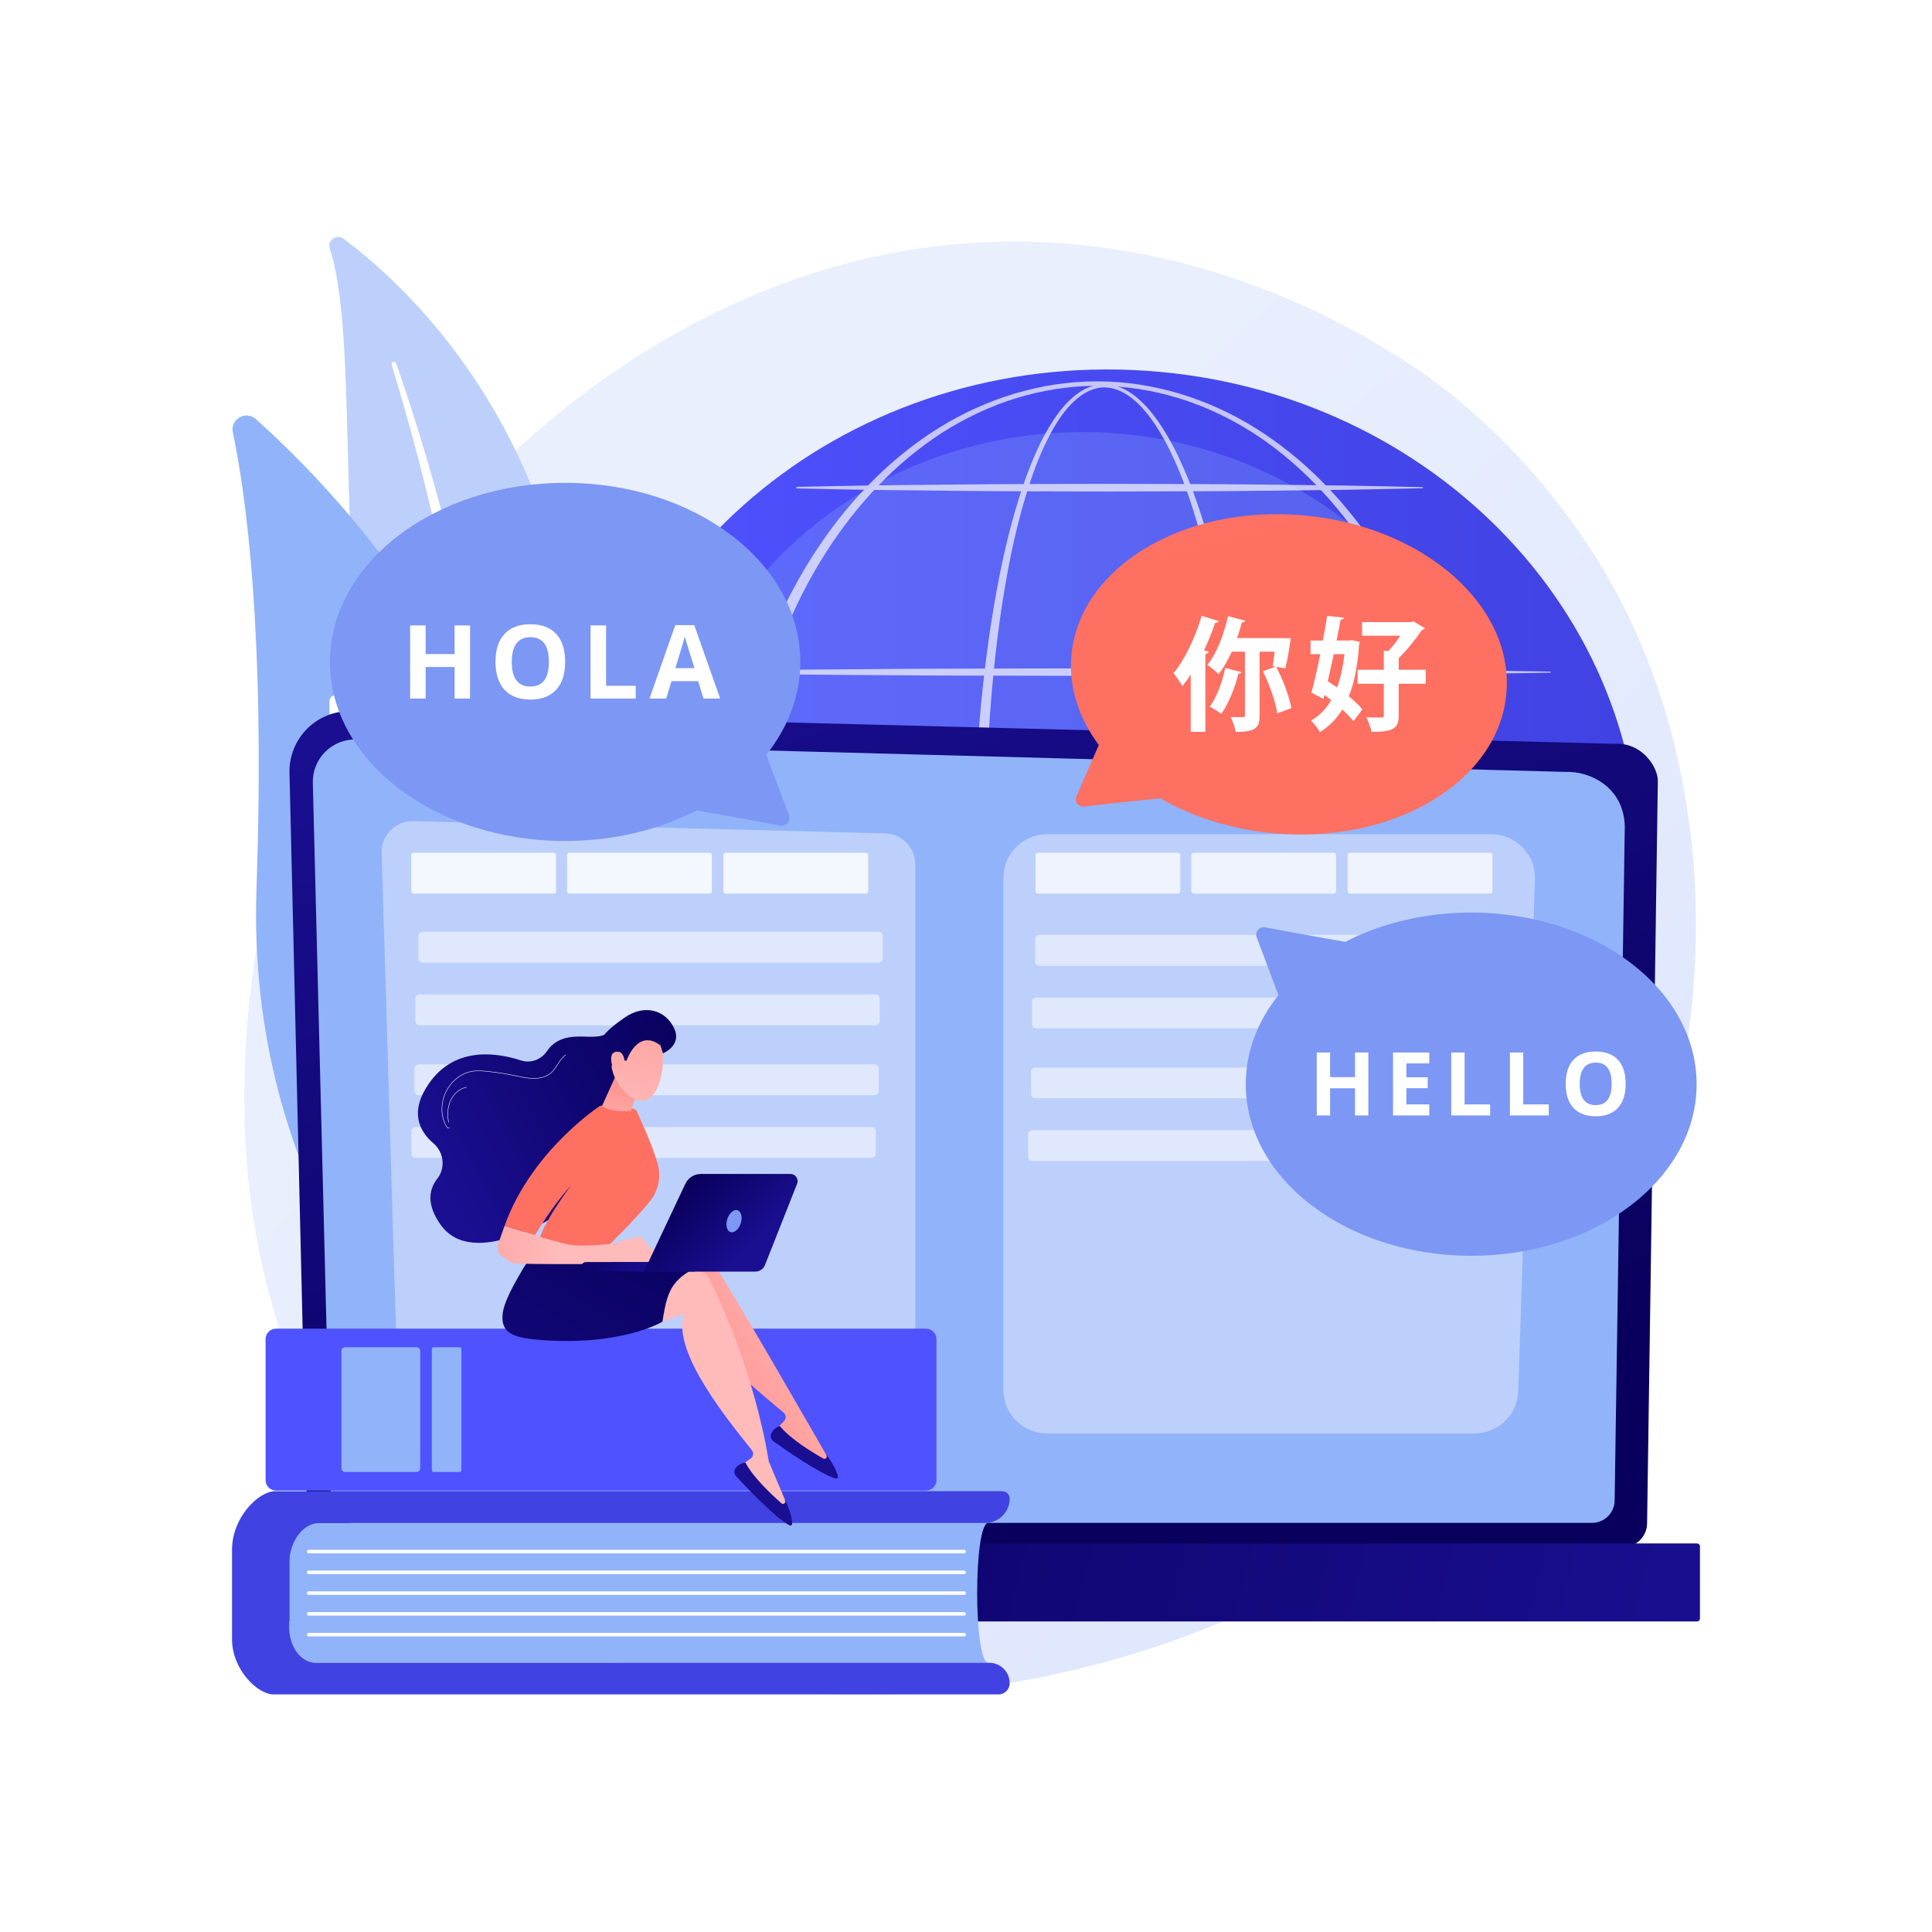 <?xml version="1.0" encoding="utf-8"?>
<!-- Generator: Adobe Illustrator 27.5.0, SVG Export Plug-In . SVG Version: 6.00 Build 0)  -->
<svg version="1.1" xmlns="http://www.w3.org/2000/svg" xmlns:xlink="http://www.w3.org/1999/xlink" x="0px" y="0px"
	 viewBox="0 0 3710 3710" style="enable-background:new 0 0 3710 3710;" xml:space="preserve">
<g id="Background">
	<g>
		<g>
			<rect style="fill:#FFFFFF;" width="3710" height="3710"/>
		</g>
	</g>
</g>
<g id="Illustration">
	<g>
		<linearGradient id="SVGID_1_" gradientUnits="userSpaceOnUse" x1="3424.541" y1="3619.586" x2="1371.506" y2="1403.612">
			<stop  offset="0" style="stop-color:#DAE3FE"/>
			<stop  offset="1" style="stop-color:#E9EFFD"/>
		</linearGradient>
		<path style="fill:url(#SVGID_1_);" d="M3139.81,2356.288c-282.413,658.752-1027.892,941.702-1611.986,893.458
			c-159.482-13.172-480.362-39.676-730.908-276.122c-481.156-454.081-407.054-1403.237,53.551-1962.047
			c59.316-71.963,469.895-554.109,1109.706-547.656c468.435,4.725,797.224,268.794,837.204,301.693
			c50.505,41.559,161.898,140.317,262.291,296.989C3295.554,1430.728,3316.289,1944.634,3139.81,2356.288z"/>
		<g>
			<path style="fill:#BDD0FB;" d="M633.32,477.159c-5.082-15.685,13.207-28.574,26.424-18.716
				c134.21,100.094,464.339,407.988,459.47,1012.192c-6.109,758.063,180.659,1013.191,393.453,1157.574
				c0,0-275.151-47.996-474.137-305.8C549.973,1689.44,723.676,756.042,633.32,477.159z"/>
			<path style="fill:#FFFFFF;" d="M752.152,700.208c24.632,81.514,47.644,163.47,67.627,246.151
				c20.413,82.561,38.314,165.703,53.598,249.284c14.962,83.632,28.352,167.532,38.159,251.876
				c10.185,84.296,16.739,168.935,23.022,253.937c6.754,84.918,13.074,170.502,28.176,255.701
				c14.992,85.033,40.376,169.643,80.467,247.106c10.015,19.303,20.421,38.499,31.854,56.89
				c11.097,18.611,23.021,36.736,35.265,54.639c24.671,35.694,51.754,69.811,81.244,101.764
				c59.153,63.765,127.97,118.471,201.99,162.978c7.791,4.684,17.903,2.166,22.588-5.625c4.6-7.65,2.254-17.539-5.209-22.329
				l-0.053-0.034c-17.697-11.335-35.243-22.858-52.214-35.123c-8.586-5.999-16.887-12.365-25.304-18.573
				c-8.172-6.519-16.601-12.723-24.562-19.487c-32.296-26.512-62.692-55.259-90.811-86.112
				c-56.481-61.362-104.083-131.482-142.512-205.416c-18.803-37.196-34.833-75.712-47.843-115.329
				c-12.981-39.63-22.938-80.319-30.579-121.607c-15.297-82.622-22.253-167.28-29.617-252.145
				c-7.475-84.873-15.57-170.111-27.16-254.883c-5.68-42.396-12.121-84.685-19.316-126.838c-3.476-21.096-7.36-42.121-11.205-63.149
				c-4.047-20.992-8.21-41.958-12.543-62.886c-17.486-83.685-37.518-166.796-60.147-249.158
				c-23.023-82.253-48.222-163.867-76.522-244.373c-0.81-2.302-3.33-3.511-5.63-2.702
				C752.68,695.55,751.478,697.962,752.152,700.208z"/>
		</g>
		<g>
			<g>
				<path style="fill:#91B3FA;" d="M996.39,2718.955c-9.774,28.764-45.748,38.198-68.642,18.23
					c-126.329-110.179-455.333-453.993-435.202-1032.31c17-488.362-20.19-754.788-45.454-874.565
					c-5.342-25.328,24.755-42.754,44.095-25.55C704.563,994.579,1350.55,1676.67,996.39,2718.955z"/>
				<path style="fill:#FFFFFF;" d="M955.269,2720.015c-0.619,0.429-1.286,0.803-2.003,1.116c-5.999,2.629-12.995-0.104-15.623-6.103
					c-2.98-6.802-298.054-687.955-305.09-1368.058c-0.065-6.545,5.187-11.91,11.739-11.985c6.551-0.066,11.914,5.188,11.985,11.74
					c6.984,675.152,300.134,1352.027,303.093,1358.784C961.687,2710.793,959.843,2716.849,955.269,2720.015z"/>
			</g>
		</g>
		<g>
			
				<linearGradient id="SVGID_00000095314221972300201850000009484128334817621893_" gradientUnits="userSpaceOnUse" x1="1119.355" y1="1649.514" x2="3148.165" y2="1649.514">
				<stop  offset="0" style="stop-color:#4F52FF"/>
				<stop  offset="1" style="stop-color:#4042E2"/>
			</linearGradient>
			<path style="fill:url(#SVGID_00000095314221972300201850000009484128334817621893_);" d="M3147.311,1694.009
				c-22.766,518.592-495.004,919.073-1054.773,894.499c-559.77-24.574-995.096-464.896-972.329-983.489
				c22.766-518.592,495.004-919.073,1054.773-894.499C2734.751,735.094,3170.077,1175.417,3147.311,1694.009z"/>
			<ellipse style="opacity:0.26;fill:#91B3FA;" cx="2078.851" cy="1581.702" rx="796.09" ry="752.051"/>
			<g style="opacity:0.68;">
				<path style="fill:#FFFFFF;" d="M2397.029,1654.054c-0.15,83.013-3.161,166.038-9.659,248.831
					c-6.71,82.769-17.016,165.287-31.822,247.075c-15.184,81.668-34.438,162.896-63.53,241.145
					c-14.779,38.97-31.891,77.395-55.116,112.633c-11.781,17.447-24.981,34.3-41.519,48.157
					c-8.258,6.886-17.328,13.042-27.368,17.545c-10.024,4.482-21.028,7.211-32.167,7.455c-11.137,0.378-22.3-1.804-32.501-5.924
					c-10.24-4.076-19.579-9.894-28.025-16.576c-16.855-13.487-30.574-30.011-42.42-47.417
					c-23.696-34.964-40.994-73.333-55.921-112.243c-29.473-78.115-48.813-159.334-64.148-240.965
					c-29.965-163.551-42.326-329.777-43.842-495.816c0.069-83.027,3.787-166.027,10.081-248.8
					c6.448-82.762,15.92-165.329,29.837-247.217c14.133-81.791,32.134-163.234,59.982-241.767
					c14.188-39.091,30.687-77.707,53.635-112.873c11.507-17.479,24.864-34.095,41.399-47.5c8.28-6.642,17.451-12.364,27.462-16.308
					c9.972-4.003,20.837-6.003,31.615-5.51c10.772,0.365,21.427,2.887,31.234,7.179c9.813,4.302,18.807,10.158,27.069,16.77
					c16.524,13.316,30.104,29.618,42.241,46.65c24.038,34.367,42.171,72.208,57.924,110.703
					c31.069,77.321,52.131,158.085,68.818,239.424c16.335,81.468,27.828,163.845,35.446,246.543
					C2393.114,1487.975,2396.674,1571.012,2397.029,1654.054z M2376.576,1654.054c0.222-82.486-2.741-165.002-9.498-247.21
					c-6.568-82.21-16.505-164.205-31.5-245.295c-15.081-80.996-34.533-161.487-63.839-238.426
					c-14.855-38.294-32.082-75.915-54.935-109.876c-11.526-16.825-24.441-32.865-39.974-45.845
					c-15.37-12.908-34.02-22.755-54.019-23.371c-20.021-0.786-39.063,8.486-54.372,21.3c-15.432,12.978-28.082,29.234-38.966,46.459
					c-21.73,34.646-37.337,72.995-50.634,111.848c-26.101,78.085-42.516,159.24-55.063,240.699
					c-24.549,163.215-32.135,328.646-31.31,493.592c-0.63,164.889,9.557,330.246,37.197,492.836
					c14.156,81.126,32.326,161.867,60.351,239.108c14.173,38.451,30.717,76.288,53.1,110.217
					c11.166,16.9,24.066,32.719,39.407,45.311c15.245,12.425,33.747,21.397,53.032,20.666c9.556-0.345,18.988-2.79,27.794-6.857
					c8.81-4.09,16.968-9.755,24.497-16.208c15.095-12.97,27.526-29.183,38.623-46.116c21.935-34.244,38.274-72.144,52.284-110.662
					c27.615-77.391,45.652-158.136,59.625-239.298c13.888-81.255,23.013-163.323,29.125-245.576
					C2373.783,1819.096,2376.602,1736.568,2376.576,1654.054z"/>
				<path style="fill:#FFFFFF;" d="M2815.819,1654.054c-0.689,107.157-14.577,214.345-43.376,317.66
					c-29.412,103.054-73.776,202.087-133.758,290.962c-59.898,88.693-136.153,167.284-227.147,224.293
					c-45.448,28.404-94.538,51.136-145.919,66.538c-51.352,15.441-104.955,23.468-158.584,23.466
					c-107.468,0.221-213.773-32.985-304.74-89.631c-91.203-56.829-167.65-135.41-227.781-224.088
					c-60.182-88.894-104.7-188-134.338-291.137c-14.534-51.675-25.417-104.37-32.574-157.558
					c-7.103-53.197-10.686-106.841-10.959-160.505c0.329-53.663,3.967-107.301,11.124-160.483
					c7.213-53.173,18.164-105.842,32.755-157.484c29.759-103.068,74.391-202.063,134.638-290.803
					c60.166-88.548,136.621-166.942,227.715-223.6c90.853-56.487,196.928-89.588,304.159-89.357
					c107.233-0.085,213.215,33.164,303.902,89.765c90.929,56.77,167.161,135.222,227.104,223.769
					c60.065,88.716,104.486,187.654,134.097,290.617C2801.363,1439.658,2815.24,1546.899,2815.819,1654.054z M2792.374,1654.054
					c-0.078-52.585-3.396-105.156-10.16-157.288c-6.738-52.127-16.63-103.888-30.385-154.653
					c-27.538-101.429-69.18-199.438-126.706-287.659c-57.451-87.965-130.906-166.614-219.634-223.738
					c-44.452-28.202-92.451-50.978-142.833-66.333c-50.359-15.35-102.937-23.432-155.623-23.634
					c-52.686,0.277-105.241,8.433-155.558,23.848c-50.34,15.424-98.268,38.274-142.64,66.527
					c-88.562,57.237-161.795,135.943-219.023,223.908c-57.343,88.196-98.775,186.148-126.165,287.472
					c-13.704,50.707-23.529,102.41-30.239,154.468c-6.744,52.064-10.044,104.567-10.11,157.082
					c0.121,52.516,3.477,105.01,10.275,157.06c6.766,52.044,16.659,103.721,30.42,154.394
					c27.511,101.254,69.057,199.096,126.466,287.138c57.263,87.834,130.504,166.353,218.957,223.419
					c44.31,28.183,92.161,50.952,142.398,66.331c50.214,15.373,102.651,23.502,155.22,23.77
					c52.568-0.274,105.004-8.41,155.214-23.79c50.237-15.344,98.212-37.854,142.639-65.937
					c88.663-56.885,162.094-135.396,219.59-223.214c57.608-88.062,99.308-185.975,127.045-287.315
					C2779.211,1864.438,2792.263,1759.191,2792.374,1654.054z"/>
				<path style="fill:#FFFFFF;" d="M1285.411,1289.092c70.483-1.322,140.966-1.889,211.449-2.848l211.449-1.613
					c70.483-0.687,140.966-0.613,211.449-0.825l211.448-0.477l211.449,0.542c70.483,0.327,140.966,0.149,211.449,0.891
					l211.449,1.762c70.483,1.046,140.966,1.658,211.449,3.074c0.572,0.011,1.026,0.484,1.014,1.055
					c-0.011,0.557-0.462,1.002-1.014,1.014c-70.483,1.417-140.966,2.028-211.449,3.074l-211.449,1.763
					c-70.483,0.742-140.966,0.563-211.449,0.891l-211.449,0.542l-211.448-0.476c-70.483-0.212-140.966-0.138-211.449-0.826
					l-211.449-1.614c-70.483-0.959-140.966-1.526-211.449-2.848c-0.851-0.016-1.528-0.719-1.512-1.57
					C1283.914,1289.773,1284.587,1289.108,1285.411,1289.092z"/>
				<path style="fill:#FFFFFF;" d="M1530.716,934.932c50.041-1.321,100.082-1.888,150.122-2.847l150.123-1.613
					c100.082-1.08,200.163-1.207,300.245-1.321c100.082,0.104,200.163,0.343,300.245,1.452l150.122,1.762
					c50.041,1.046,100.082,1.658,150.123,3.074c0.572,0.016,1.022,0.493,1.006,1.064c-0.016,0.551-0.462,0.989-1.006,1.006
					c-50.041,1.416-100.082,2.028-150.123,3.074l-150.122,1.762c-100.082,1.109-200.163,1.348-300.245,1.452
					c-100.082-0.114-200.163-0.242-300.245-1.321l-150.123-1.614c-50.041-0.959-100.082-1.525-150.122-2.847
					c-0.851-0.023-1.523-0.731-1.501-1.583C1529.237,935.61,1529.903,934.955,1530.716,934.932z"/>
				<path style="fill:#FFFFFF;" d="M1211.931,1643.25c76.606-1.322,153.213-1.889,229.819-2.848l229.818-1.614
					c76.607-0.687,153.213-0.613,229.819-0.826l229.819-0.476l229.819,0.542c76.606,0.328,153.213,0.149,229.819,0.891
					l229.819,1.763c76.606,1.046,153.213,1.657,229.819,3.074c0.572,0.011,1.026,0.483,1.015,1.054
					c-0.01,0.558-0.462,1.005-1.015,1.016c-76.606,1.416-153.213,2.028-229.819,3.075l-229.819,1.762
					c-76.606,0.743-153.213,0.564-229.819,0.891l-229.819,0.542l-229.819-0.477c-76.606-0.212-153.212-0.138-229.819-0.825
					l-229.818-1.614c-76.607-0.959-153.213-1.525-229.819-2.848c-0.851-0.015-1.529-0.717-1.515-1.568
					C1210.431,1643.932,1211.105,1643.265,1211.931,1643.25z"/>
				<path style="fill:#FFFFFF;" d="M1285.411,1997.408c70.483-1.321,140.966-1.889,211.449-2.847l211.449-1.614
					c70.483-0.688,140.966-0.613,211.449-0.826l211.448-0.477l211.449,0.542c70.483,0.327,140.966,0.148,211.449,0.891
					l211.449,1.762c70.483,1.046,140.966,1.658,211.449,3.074c0.572,0.012,1.026,0.484,1.014,1.055
					c-0.011,0.557-0.462,1.002-1.014,1.014c-70.483,1.416-140.966,2.028-211.449,3.074l-211.449,1.763
					c-70.483,0.742-140.966,0.563-211.449,0.89l-211.449,0.543l-211.448-0.476c-70.483-0.213-140.966-0.138-211.449-0.826
					l-211.449-1.614c-70.483-0.959-140.966-1.525-211.449-2.847c-0.851-0.016-1.528-0.719-1.512-1.57
					C1283.914,1998.09,1284.587,1997.425,1285.411,1997.408z"/>
				<path style="fill:#FFFFFF;" d="M2761.952,2358.513H1560.974c-2.984,0-5.404-2.42-5.404-5.404c0-2.984,2.42-5.404,5.404-5.404
					h1200.978c2.984,0,5.404,2.419,5.404,5.404C2767.356,2356.093,2764.937,2358.513,2761.952,2358.513z"/>
			</g>
		</g>
		<g>
			
				<linearGradient id="SVGID_00000150796193142316573910000009884694159270609082_" gradientUnits="userSpaceOnUse" x1="-947.285" y1="2861.18" x2="-361.291" y2="1103.191" gradientTransform="matrix(-1 0 0 1 1155.777 0)">
				<stop  offset="0" style="stop-color:#09005D"/>
				<stop  offset="1" style="stop-color:#1A0F91"/>
			</linearGradient>
			<path style="fill:url(#SVGID_00000150796193142316573910000009884694159270609082_);" d="M589.976,2924.954
				c0,25.211,20.648,45.839,45.883,45.839h2481.154c25.235,0,45.883-20.627,45.883-45.839l20.646-1425.851
				c0-25.211-29.703-74.43-84.139-70.731l-2424.857-62.743c-31.663-0.819-62.278,11.368-84.7,33.717s-34.691,52.906-33.942,84.54
				L589.976,2924.954z"/>
			<path style="fill:#91B3FA;" d="M635.275,2880.978c0,23.874,19.534,43.408,43.408,43.408h2378.496
				c23.875,0,43.408-19.534,43.408-43.408l19.482-1294.4c-2.295-77.894-70.586-105.89-111.983-104.237l-2324.005-62.349
				c-22.245-0.597-43.752,7.974-59.507,23.688c-15.755,15.715-24.42,37.222-23.862,59.467L635.275,2880.978z"/>
			
				<linearGradient id="SVGID_00000067231828554645478110000002331475194505891749_" gradientUnits="userSpaceOnUse" x1="320.218" y1="2783.172" x2="-2146.179" y2="3383.106" gradientTransform="matrix(-1 0 0 1 1155.777 0)">
				<stop  offset="0" style="stop-color:#09005D"/>
				<stop  offset="1" style="stop-color:#1A0F91"/>
			</linearGradient>
			<path style="fill:url(#SVGID_00000067231828554645478110000002331475194505891749_);" d="M513.959,3113.669h2744.81
				c3.11,0,5.654-2.544,5.654-5.654V2969.53c0-3.11-2.544-5.654-5.654-5.654H513.959c-3.11,0-5.654,2.544-5.654,5.654v138.486
				C508.305,3111.125,510.849,3113.669,513.959,3113.669z"/>
			<path style="fill:#BDD0FB;" d="M1698.166,2752.662H823.975c-32.08,0-58.352-25.494-59.317-57.559L732.86,1638.039
				c-1.025-34.065,26.787-61.992,60.855-61.108l905.99,23.502c32.164,0.834,57.804,27.148,57.804,59.323v1033.562
				C1757.51,2726.093,1730.941,2752.662,1698.166,2752.662z"/>
			<path style="fill:#BDD0FB;" d="M2831.747,2752.662h-821.163c-46.27,0-83.779-37.509-83.779-83.779v-983.172
				c0-46.27,37.509-83.779,83.779-83.779h853.201c47.339,0,85.276,39.193,83.734,86.508l-32.038,983.172
				C2914.009,2716.795,2876.954,2752.662,2831.747,2752.662z"/>
			<g style="opacity:0.51;">
				<path style="fill:#FFFFFF;" d="M1686.688,1848.465H811.869c-4.663,0-8.443-3.78-8.443-8.443v-42.332
					c0-4.663,3.78-8.443,8.443-8.443h874.819c4.663,0,8.443,3.78,8.443,8.443v42.332
					C1695.13,1844.686,1691.35,1848.465,1686.688,1848.465z"/>
				<path style="fill:#FFFFFF;" d="M1680.907,1968.826H806.089c-4.663,0-8.443-3.78-8.443-8.443v-42.332
					c0-4.663,3.78-8.443,8.443-8.443h874.819c4.663,0,8.443,3.78,8.443,8.443v42.332
					C1689.35,1965.046,1685.57,1968.826,1680.907,1968.826z"/>
				<path style="fill:#FFFFFF;" d="M1679.039,2103.09H804.22c-4.663,0-8.443-3.78-8.443-8.442v-42.332
					c0-4.663,3.78-8.442,8.443-8.442h874.819c4.663,0,8.443,3.78,8.443,8.442v42.332
					C1687.481,2099.31,1683.702,2103.09,1679.039,2103.09z"/>
				<path style="fill:#FFFFFF;" d="M1673.259,2223.45H798.44c-4.663,0-8.443-3.78-8.443-8.442v-42.332
					c0-4.663,3.78-8.442,8.443-8.442h874.819c4.663,0,8.443,3.78,8.443,8.442v42.332
					C1681.701,2219.671,1677.921,2223.45,1673.259,2223.45z"/>
			</g>
			<g>
				<path style="opacity:0.51;fill:#FFFFFF;" d="M2870.844,1854.472h-874.819c-4.663,0-8.443-3.78-8.443-8.443v-42.332
					c0-4.663,3.78-8.443,8.443-8.443h874.819c4.663,0,8.443,3.78,8.443,8.443v42.332
					C2879.287,1850.692,2875.507,1854.472,2870.844,1854.472z"/>
				<path style="opacity:0.51;fill:#FFFFFF;" d="M2865.064,1974.833h-874.819c-4.663,0-8.443-3.78-8.443-8.443v-42.332
					c0-4.663,3.78-8.443,8.443-8.443h874.819c4.663,0,8.443,3.78,8.443,8.443v42.332
					C2873.507,1971.053,2869.727,1974.833,2865.064,1974.833z"/>
				<path style="opacity:0.51;fill:#FFFFFF;" d="M2863.196,2109.096h-874.819c-4.663,0-8.443-3.78-8.443-8.443v-42.332
					c0-4.663,3.78-8.443,8.443-8.443h874.819c4.663,0,8.443,3.78,8.443,8.443v42.332
					C2871.638,2105.317,2867.858,2109.096,2863.196,2109.096z"/>
				<path style="opacity:0.51;fill:#FFFFFF;" d="M2857.415,2229.457h-874.819c-4.663,0-8.443-3.78-8.443-8.443v-42.332
					c0-4.663,3.78-8.443,8.443-8.443h874.819c4.663,0,8.443,3.78,8.443,8.443v42.332
					C2865.858,2225.677,2862.078,2229.457,2857.415,2229.457z"/>
			</g>
			<g style="opacity:0.82;">
				<path style="fill:#FFFFFF;" d="M1063.042,1715.918H794.59c-2.65,0-4.798-2.148-4.798-4.798v-68.803
					c0-2.65,2.148-4.798,4.798-4.798h268.452c2.65,0,4.798,2.148,4.798,4.798v68.803
					C1067.84,1713.77,1065.692,1715.918,1063.042,1715.918z"/>
				<path style="fill:#FFFFFF;" d="M1362.221,1715.918h-268.452c-2.65,0-4.798-2.148-4.798-4.798v-68.803
					c0-2.65,2.148-4.798,4.798-4.798h268.452c2.65,0,4.798,2.148,4.798,4.798v68.803
					C1367.019,1713.77,1364.871,1715.918,1362.221,1715.918z"/>
				<path style="fill:#FFFFFF;" d="M1662.395,1715.918h-268.452c-2.65,0-4.798-2.148-4.798-4.798v-68.803
					c0-2.65,2.148-4.798,4.798-4.798h268.452c2.65,0,4.798,2.148,4.798,4.798v68.803
					C1667.193,1713.77,1665.045,1715.918,1662.395,1715.918z"/>
			</g>
			<g style="opacity:0.75;">
				<path style="fill:#FFFFFF;" d="M2261.767,1715.918h-268.452c-2.65,0-4.798-2.148-4.798-4.798v-68.803
					c0-2.65,2.148-4.798,4.798-4.798h268.452c2.65,0,4.798,2.148,4.798,4.798v68.803
					C2266.565,1713.77,2264.417,1715.918,2261.767,1715.918z"/>
				<path style="fill:#FFFFFF;" d="M2560.946,1715.918h-268.452c-2.65,0-4.798-2.148-4.798-4.798v-68.803
					c0-2.65,2.148-4.798,4.798-4.798h268.452c2.65,0,4.798,2.148,4.798,4.798v68.803
					C2565.745,1713.77,2563.596,1715.918,2560.946,1715.918z"/>
				<path style="fill:#FFFFFF;" d="M2861.12,1715.918h-268.452c-2.65,0-4.798-2.148-4.798-4.798v-68.803
					c0-2.65,2.148-4.798,4.798-4.798h268.452c2.65,0,4.798,2.148,4.798,4.798v68.803
					C2865.918,1713.77,2863.77,1715.918,2861.12,1715.918z"/>
			</g>
		</g>
		<g>
			<g>
				<g>
					<path style="fill:#91B3FA;" d="M1897.961,3193.013l-1342.503,0.002v-268.701l1342.503,0.002
						C1869.226,2924.315,1869.226,3193.013,1897.961,3193.013z"/>
					
						<linearGradient id="SVGID_00000013155964607387792910000002900621279919955634_" gradientUnits="userSpaceOnUse" x1="1378.403" y1="4895.235" x2="1276.964" y2="3870.69">
						<stop  offset="0" style="stop-color:#4F52FF"/>
						<stop  offset="1" style="stop-color:#4042E2"/>
					</linearGradient>
					<path style="fill:url(#SVGID_00000013155964607387792910000002900621279919955634_);" d="M555.458,3125.774v-122.969
						c0-43.349,26.531-78.49,59.257-78.49H1892.3c25.736,0,46.6-20.863,46.6-46.6v0c0-7.82-6.339-14.158-14.159-14.158H528.439
						c-32.021,0-82.862,50.345-82.862,112.449v171.741c0,58.555,49.356,106.023,79.548,106.023h1392.27
						c11.876,0,21.504-9.628,21.504-21.504c0-21.679-17.574-39.253-39.252-39.253H606.221
						C578.185,3193.013,555.458,3162.909,555.458,3125.774z"/>
				</g>
				<path style="fill:#FFFFFF;" d="M1851.469,2982.829H592.692c-1.869,0-3.381-1.512-3.381-3.381c0-1.869,1.512-3.381,3.381-3.381
					h1258.777c1.869,0,3.381,1.512,3.381,3.381C1854.85,2981.316,1853.338,2982.829,1851.469,2982.829z"/>
				<path style="fill:#FFFFFF;" d="M1851.469,3022.71H592.692c-1.869,0-3.381-1.512-3.381-3.381c0-1.869,1.512-3.381,3.381-3.381
					h1258.777c1.869,0,3.381,1.512,3.381,3.381C1854.85,3021.198,1853.338,3022.71,1851.469,3022.71z"/>
				<path style="fill:#FFFFFF;" d="M1851.469,3062.596H592.692c-1.869,0-3.381-1.512-3.381-3.381s1.512-3.381,3.381-3.381h1258.777
					c1.869,0,3.381,1.512,3.381,3.381S1853.338,3062.596,1851.469,3062.596z"/>
				<path style="fill:#FFFFFF;" d="M1851.469,3102.478H592.692c-1.869,0-3.381-1.512-3.381-3.381c0-1.869,1.512-3.381,3.381-3.381
					h1258.777c1.869,0,3.381,1.512,3.381,3.381C1854.85,3100.965,1853.338,3102.478,1851.469,3102.478z"/>
				<path style="fill:#FFFFFF;" d="M1851.469,3142.363H592.692c-1.869,0-3.381-1.512-3.381-3.381s1.512-3.381,3.381-3.381h1258.777
					c1.869,0,3.381,1.512,3.381,3.381S1853.338,3142.363,1851.469,3142.363z"/>
			</g>
			<g>
				
					<linearGradient id="SVGID_00000103975710359491724320000010464435811395912103_" gradientUnits="userSpaceOnUse" x1="1158.227" y1="2335.679" x2="1178.581" y2="483.505">
					<stop  offset="0" style="stop-color:#4F52FF"/>
					<stop  offset="1" style="stop-color:#4042E2"/>
				</linearGradient>
				<path style="fill:url(#SVGID_00000103975710359491724320000010464435811395912103_);" d="M1778.177,2862.335H530.12
					c-11.098,0-20.095-8.997-20.095-20.095v-270.772c0-11.098,8.997-20.095,20.095-20.095h1248.056
					c11.098,0,20.095,8.997,20.095,20.095v270.772C1798.272,2853.338,1789.275,2862.335,1778.177,2862.335z"/>
				<path style="fill:#91B3FA;" d="M799.714,2826.596H662.857c-4,0-7.242-3.242-7.242-7.242v-225.002c0-4,3.242-7.242,7.242-7.242
					h136.857c4,0,7.242,3.242,7.242,7.242v225.002C806.956,2823.354,803.713,2826.596,799.714,2826.596z"/>
				<path style="fill:#91B3FA;" d="M882.33,2826.596h-49.446c-2.027,0-3.67-1.643-3.67-3.669V2590.78c0-2.027,1.643-3.67,3.67-3.67
					h49.446c2.027,0,3.669,1.643,3.669,3.669v232.147C886,2824.953,884.357,2826.596,882.33,2826.596z"/>
			</g>
		</g>
		<g>
			
				<linearGradient id="SVGID_00000128447885867262116100000000305243599444435632_" gradientUnits="userSpaceOnUse" x1="-759.02" y1="1124.866" x2="-451.119" y2="1549.71" gradientTransform="matrix(-0.893 -0.45 -0.45 0.893 1127.643 670.655)">
				<stop  offset="0" style="stop-color:#09005D"/>
				<stop  offset="1" style="stop-color:#1A0F91"/>
			</linearGradient>
			<path style="fill:url(#SVGID_00000128447885867262116100000000305243599444435632_);" d="M1168,1980.133
				c0,0-0.037,11.446-37.002,10.731c-20.611-0.399-58.832-4.897-80.427,27.347c-11.148,16.647-31.456,24.247-50.508,18.043
				c-47.453-15.451-126.864-26.792-176.272,44.212c-37.712,54.196-19.109,91.33,8.26,114.731
				c20.102,17.189,24.101,47.184,7.788,68.003c-15.645,19.969-21.952,48.991,6.295,88.693
				c63.299,88.965,226.683-20.93,226.683-20.93l152.561-258.776L1168,1980.133z"/>
			<path style="fill:#FFFFFF;" d="M861.686,2166.77c-1.895,0-3.794-1.783-5.022-3.899c-13.534-23.291-10.628-55.806,7.072-79.067
				c10.605-13.937,24.915-23.357,40.295-26.52c10.906-2.252,22.066-1.351,32.562-0.241c17.694,1.872,35.5,4.639,52.93,8.225
				c1.43,0.294,2.863,0.594,4.296,0.895c10.169,2.133,20.689,4.339,31.192,4.368c0.066,0,0.129,0,0.192,0
				c13.389,0,25.093-3.873,32.981-10.912c4.926-4.401,8.614-10.169,12.183-15.749c4.371-6.841,8.895-13.914,15.729-18.477
				c0.192-0.129,0.456-0.079,0.584,0.116c0.132,0.195,0.079,0.456-0.115,0.584c-6.686,4.467-11.16,11.464-15.489,18.232
				c-3.596,5.63-7.317,11.447-12.332,15.921c-8.043,7.181-19.949,11.13-33.542,11.13c-0.066,0-0.129,0-0.192,0
				c-10.592-0.03-21.154-2.245-31.367-4.388c-1.43-0.301-2.863-0.601-4.292-0.895c-17.4-3.579-35.18-6.339-52.845-8.211
				c-10.437-1.103-21.514-1.994-32.304,0.228c-15.178,3.127-29.31,12.431-39.793,26.209c-17.499,22.993-20.382,55.123-7.013,78.129
				c0.987,1.704,3.199,4.296,5.283,3.229c0.205-0.106,0.466-0.03,0.568,0.178c0.109,0.205,0.03,0.462-0.178,0.568
				C862.617,2166.661,862.152,2166.77,861.686,2166.77z"/>
			<path style="fill:#FFFFFF;" d="M861.461,2155.69c-0.198,0-0.376-0.142-0.416-0.344c-2.902-15.383-1.71-29.729,3.444-41.48
				c6.036-13.768,17.938-23.888,31.063-26.414c0.228-0.023,0.449,0.109,0.495,0.337c0.043,0.228-0.106,0.449-0.337,0.495
				c-12.854,2.473-24.522,12.405-30.449,25.919c-5.085,11.599-6.253,25.77-3.384,40.985c0.043,0.231-0.109,0.452-0.337,0.495
				C861.514,2155.686,861.488,2155.69,861.461,2155.69z"/>
			
				<linearGradient id="SVGID_00000031901957199511842620000004856216186857143475_" gradientUnits="userSpaceOnUse" x1="20263.402" y1="2495.849" x2="19943.902" y2="2678.216" gradientTransform="matrix(1 0 0 1 -18628.467 0)">
				<stop  offset="0" style="stop-color:#FEBBBA"/>
				<stop  offset="1" style="stop-color:#FF928E"/>
			</linearGradient>
			<path style="fill:url(#SVGID_00000031901957199511842620000004856216186857143475_);" d="M1586.361,2793.15
				c-0.376-0.145-203.033-355.044-230.418-388.443c-4.607-5.617-11.737-8.478-18.952-7.618l-56.565,6.74l-66.452,143.759
				l110.706-64.474c-10.954,75.761,131.263,188.353,180.038,229.436c4.95,4.169,5.356,11.637,0.886,16.317l-19.473,20.384
				c31.968,32.404,68.858,53.211,110.492,62.834L1586.361,2793.15z"/>
			
				<linearGradient id="SVGID_00000126314937419256997210000017704815701668420263_" gradientUnits="userSpaceOnUse" x1="-13073.422" y1="1415.248" x2="-12779.29" y2="867.554" gradientTransform="matrix(-0.897 -0.441 -0.441 0.897 -9333.189 2161.148)">
				<stop  offset="0" style="stop-color:#09005D"/>
				<stop  offset="1" style="stop-color:#1A0F91"/>
			</linearGradient>
			<path style="fill:url(#SVGID_00000126314937419256997210000017704815701668420263_);" d="M1497.396,2738.25
				c0,0-12.427,4.015-16.635,15.083c-2.013,5.296,0.157,11.294,4.763,14.593c20.464,14.661,87.964,61.994,119.114,71.264
				c2.553,0.76,4.982-1.551,4.408-4.152c-1.598-7.236-6.769-21.687-23.427-42.841l1.494,3.023c1.891,3.826-2.275,7.809-5.991,5.711
				C1560.287,2789.171,1517.851,2763.429,1497.396,2738.25z"/>
			
				<linearGradient id="SVGID_00000032644461416694267010000016128119039919566776_" gradientUnits="userSpaceOnUse" x1="20232.496" y1="2541.33" x2="21325.672" y2="1856.985" gradientTransform="matrix(1 0 0 1 -18628.467 0)">
				<stop  offset="0" style="stop-color:#FEBBBA"/>
				<stop  offset="1" style="stop-color:#FF928E"/>
			</linearGradient>
			<path style="fill:url(#SVGID_00000032644461416694267010000016128119039919566776_);" d="M1507.425,2880.254
				c-0.34-0.218-30.745-73.474-31.085-73.691c-27.878-169.732-95.894-315.095-115.953-353.345
				c-3.375-6.434-9.778-10.677-17.018-11.296l-56.758-4.846l-94.171,127.336l121.463-40.735
				c-26.06,71.977,90.428,211.02,129.88,261.124c4.003,5.085,2.89,12.48-2.435,16.158l-23.194,16.021
				c24.749,38.203,56.663,66.045,95.489,83.895L1507.425,2880.254z"/>
			
				<linearGradient id="SVGID_00000005984963034308917700000011472228051542579856_" gradientUnits="userSpaceOnUse" x1="-15584.577" y1="6590.181" x2="-15290.446" y2="6042.487" gradientTransform="matrix(-0.789 -0.614 -0.614 0.789 -9350.777 3191.102)">
				<stop  offset="0" style="stop-color:#09005D"/>
				<stop  offset="1" style="stop-color:#1A0F91"/>
			</linearGradient>
			<path style="fill:url(#SVGID_00000005984963034308917700000011472228051542579856_);" d="M1431.411,2808.485
				c0,0-12.983,1.417-19.343,11.405c-3.043,4.779-2.132,11.092,1.711,15.255c17.073,18.499,73.598,78.513,102.227,93.896
				c2.347,1.261,5.193-0.51,5.157-3.174c-0.101-7.41-2.24-22.608-14.272-46.696l0.852,3.263c1.078,4.13-3.808,7.187-7.023,4.381
				C1482.696,2871.08,1446.348,2837.283,1431.411,2808.485z"/>
			<g>
				
					<linearGradient id="SVGID_00000180338169950206911040000007679059292710088616_" gradientUnits="userSpaceOnUse" x1="12060.404" y1="2296.758" x2="11666.87" y2="3008.148" gradientTransform="matrix(1 0 0 1 -10796.768 0)">
					<stop  offset="0" style="stop-color:#09005D"/>
					<stop  offset="1" style="stop-color:#1A0F91"/>
				</linearGradient>
				<path style="fill:url(#SVGID_00000180338169950206911040000007679059292710088616_);" d="M1020.932,2410.257
					c0,0-51.345,76.37-55.559,111.206c-4.213,34.837,14.198,46.883,67.939,51.326c159.925,13.22,238.762-34.71,238.762-34.71
					c10.94-69.753,18.724-87.499,110.092-125.425c0,0-115.565,9.175-138.823,0.149
					C1220.086,2403.779,1020.932,2410.257,1020.932,2410.257z"/>
			</g>
			<g>
				
					<linearGradient id="SVGID_00000026160151923612554410000009859786221012924032_" gradientUnits="userSpaceOnUse" x1="1864.73" y1="1880.919" x2="1459.03" y2="2098.983">
					<stop  offset="0" style="stop-color:#FF928E"/>
					<stop  offset="1" style="stop-color:#FE7062"/>
				</linearGradient>
				<path style="fill:url(#SVGID_00000026160151923612554410000009859786221012924032_);" d="M1159.79,2400.147
					c0,0,59.792-56.935,89.224-94.644c15.91-20.384,20.906-47.219,13.548-72.009c-13.437-45.271-37.317-92.159-39.496-99.457
					c-3.338-11.186-70.38-10.72-70.38-10.72s-131.927,85.621-183.761,230.658l58.213,18.123c0,0,34.446-57.789,68.481-94.531
					c0,0-58.892,77.799-60.966,109.647L1159.79,2400.147z"/>
				
					<linearGradient id="SVGID_00000152222112422424294760000017187469418840171401_" gradientUnits="userSpaceOnUse" x1="-11407.546" y1="2213.138" x2="-11429.254" y2="2073.845" gradientTransform="matrix(-1 0 0 1 -10232.004 0)">
					<stop  offset="0" style="stop-color:#FEBBBA"/>
					<stop  offset="1" style="stop-color:#FF928E"/>
				</linearGradient>
				<path style="fill:url(#SVGID_00000152222112422424294760000017187469418840171401_);" d="M1231.175,2071.523
					c-0.7,2.325-18.199,60.335-19.567,61.539c-1.369,1.204-38.375,3.195-55.794-8.71l35.552-78.648L1231.175,2071.523z"/>
				
					<linearGradient id="SVGID_00000158029191321776558330000010851749971618498719_" gradientUnits="userSpaceOnUse" x1="-11307.347" y1="2390.731" x2="-10989.076" y2="2390.731" gradientTransform="matrix(-1 0 0 1 -10232.004 0)">
					<stop  offset="0" style="stop-color:#FEBBBA"/>
					<stop  offset="1" style="stop-color:#FF928E"/>
				</linearGradient>
				<path style="fill:url(#SVGID_00000158029191321776558330000010851749971618498719_);" d="M1273.713,2422.615l-44.927-48.882
					l-51.887,13.972c0,0-60.492,9.373-95.114,0c-34.622-9.372-34.622-9.372-34.622-9.372l-78.238-24.357l-12.288,34.727
					c-3.12,8.817,0.016,18.605,7.639,24.023c6.769,4.809,14.703,10.095,19.76,12.308c10.303,4.507,237.344,1.425,237.344,1.425
					L1273.713,2422.615z"/>
			</g>
			<g>
				
					<linearGradient id="SVGID_00000013879415954230853780000005556705539021605521_" gradientUnits="userSpaceOnUse" x1="-11387.099" y1="1881.823" x2="-11553.596" y2="1927.456" gradientTransform="matrix(-0.999 -0.049 -0.049 0.999 -10190.535 -55.033)">
					<stop  offset="0" style="stop-color:#09005D"/>
					<stop  offset="1" style="stop-color:#1A0F91"/>
				</linearGradient>
				<path style="fill:url(#SVGID_00000013879415954230853780000005556705539021605521_);" d="M1124.997,2441.961
					c0.158,0.008,0.316,0.012,0.475,0.011l206.648-0.225c5.108-0.004,9.245-4.15,9.24-9.259c-0.005-5.11-4.165-9.332-9.26-9.24
					l-206.648,0.225c-5.108,0.004-9.245,4.15-9.24,9.259C1116.217,2437.681,1120.11,2441.719,1124.997,2441.961z"/>
				
					<linearGradient id="SVGID_00000022530521288598619900000011602585088434718133_" gradientUnits="userSpaceOnUse" x1="-11547.287" y1="2279.497" x2="-11665.424" y2="2404.36" gradientTransform="matrix(-1 0 0 1 -10232.004 0)">
					<stop  offset="0" style="stop-color:#09005D"/>
					<stop  offset="1" style="stop-color:#1A0F91"/>
				</linearGradient>
				<path style="fill:url(#SVGID_00000022530521288598619900000011602585088434718133_);" d="M1517.887,2254.338h-172.098
					c-12.696,0-24.251,7.326-29.666,18.809l-79.561,168.704h213.871c8.182,0,15.532-4.999,18.54-12.608l61.696-156.111
					C1534.233,2264.113,1527.586,2254.338,1517.887,2254.338z"/>
				<path style="fill:#7D97F4;" d="M1396.642,2340.837c-3.729,11.587-0.974,22.84,6.154,25.134
					c7.128,2.295,15.93-5.239,19.659-16.825c3.729-11.587,0.974-22.84-6.154-25.134
					C1409.173,2321.718,1400.372,2329.25,1396.642,2340.837z"/>
			</g>
			<g>
				
					<linearGradient id="SVGID_00000022536746129230175080000015693269064616546692_" gradientUnits="userSpaceOnUse" x1="-4711.682" y1="481.79" x2="-4547.488" y2="189.578" gradientTransform="matrix(-0.788 -0.615 -0.615 0.788 -2213.088 -1124.175)">
					<stop  offset="0" style="stop-color:#FEBBBA"/>
					<stop  offset="1" style="stop-color:#FF928E"/>
				</linearGradient>
				<path style="fill:url(#SVGID_00000022536746129230175080000015693269064616546692_);" d="M1264.235,1992.776
					c0,0,15.706,28.153,5.237,74.411c-10.47,46.258-34.546,52.609-51.156,43.105c-16.609-9.504-38.69-27.251-45.268-67.538
					C1166.471,2002.468,1242.935,1957.312,1264.235,1992.776z"/>
				
					<linearGradient id="SVGID_00000084527326064457963630000017082169705718738089_" gradientUnits="userSpaceOnUse" x1="-729.51" y1="1072.82" x2="-407.904" y2="1516.574" gradientTransform="matrix(-0.893 -0.45 -0.45 0.893 1127.643 670.655)">
					<stop  offset="0" style="stop-color:#09005D"/>
					<stop  offset="1" style="stop-color:#1A0F91"/>
				</linearGradient>
				<path style="fill:url(#SVGID_00000084527326064457963630000017082169705718738089_);" d="M1203.02,2037.074
					c0,0,20.945-63.288,65.296-29.639l4.698,15.275c0,0,37.514-14.889,21.299-48.608c-16.215-33.719-55.592-47.025-94.618-20.185
					c-39.024,26.84-59.538,49.182-54.113,80.816c5.427,31.634,28.207,18.331,28.207,18.331s2.237-23.886,13.037-29.176
					c10.798-5.29,12.342,12.463,12.342,12.463L1203.02,2037.074z"/>
				
					<linearGradient id="SVGID_00000013896512363479442390000016402133101607956140_" gradientUnits="userSpaceOnUse" x1="-4684.336" y1="511.179" x2="-4520.145" y2="218.974" gradientTransform="matrix(-0.788 -0.615 -0.615 0.788 -2213.088 -1124.175)">
					<stop  offset="0" style="stop-color:#FEBBBA"/>
					<stop  offset="1" style="stop-color:#FF928E"/>
				</linearGradient>
				<path style="fill:url(#SVGID_00000013896512363479442390000016402133101607956140_);" d="M1193.797,2051.115
					c0,0,10.958-32.469-8.881-31.607c-19.838,0.862-8.688,31.112-3.616,42.047L1193.797,2051.115z"/>
			</g>
		</g>
		<g>
			<path style="fill:#7D97F4;" d="M1471.447,1449.454c41.528-52.007,65.443-113.066,65.443-178.378
				c0-189.918-202.215-343.877-451.659-343.877s-451.659,153.959-451.659,343.877c0,189.918,202.215,343.877,451.659,343.877
				c93.489,0,180.342-21.627,252.402-58.667c47.631,8.126,121.568,21.779,160.584,29.041c11.488,2.138,20.901-9.096,16.788-20.034
				L1471.447,1449.454z"/>
			<g>
				<path style="fill:#FFFFFF;" d="M902.629,1341.447h-29.686v-60.62h-55.625v60.62h-29.782v-140.455h29.782v55.049h55.625v-55.049
					h29.686V1341.447z"/>
				<path style="fill:#FFFFFF;" d="M1085.243,1271.027c0,23.249-5.764,41.118-17.293,53.607
					c-11.529,12.489-28.053,18.734-49.572,18.734c-21.52,0-38.044-6.245-49.573-18.734c-11.528-12.489-17.293-30.422-17.293-53.799
					c0-23.377,5.78-41.23,17.341-53.559c11.561-12.329,28.133-18.494,49.717-18.494s38.092,6.213,49.524,18.638
					C1079.527,1229.845,1085.243,1247.714,1085.243,1271.027z M982.736,1271.027c0,15.692,2.978,27.508,8.935,35.45
					c5.956,7.942,14.859,11.913,26.708,11.913c23.761,0,35.642-15.788,35.642-47.363c0-31.639-11.817-47.459-35.45-47.459
					c-11.849,0-20.783,3.987-26.804,11.961C985.746,1243.503,982.736,1255.336,982.736,1271.027z"/>
				<path style="fill:#FFFFFF;" d="M1134.023,1341.447v-140.455h29.782v115.861h56.97v24.594H1134.023z"/>
				<path style="fill:#FFFFFF;" d="M1350.838,1341.447l-10.184-33.432h-51.206l-10.183,33.432h-32.088l49.572-141.031h36.411
					l49.765,141.031H1350.838z M1333.546,1283.036c-9.415-30.294-14.715-47.427-15.9-51.398c-1.185-3.971-2.033-7.109-2.546-9.415
					c-2.114,8.198-8.166,28.469-18.157,60.813H1333.546z"/>
			</g>
		</g>
		<g>
			<path style="fill:#7D97F4;" d="M2454.995,1910.978c-39.8,49.843-62.72,108.361-62.72,170.956
				c0,182.016,193.802,329.569,432.867,329.569s432.867-147.553,432.867-329.569s-193.802-329.569-432.867-329.569
				c-89.6,0-172.839,20.727-241.901,56.226c-45.649-7.788-116.51-20.873-153.903-27.833c-11.01-2.049-20.031,8.718-16.089,19.2
				L2454.995,1910.978z"/>
			<g>
				<path style="fill:#FFFFFF;" d="M2627.606,2141.975h-25.549v-52.173h-47.873v52.173h-25.632v-120.882h25.632v47.377h47.873
					v-47.377h25.549V2141.975z"/>
				<path style="fill:#FFFFFF;" d="M2744.671,2141.975h-69.618v-120.882h69.618v21.001h-43.987v26.541h40.928v21.001h-40.928v31.171
					h43.987V2141.975z"/>
				<path style="fill:#FFFFFF;" d="M2786.818,2141.975v-120.882h25.632v99.715h49.031v21.167H2786.818z"/>
				<path style="fill:#FFFFFF;" d="M2899.418,2141.975v-120.882h25.632v99.715h49.031v21.167H2899.418z"/>
				<path style="fill:#FFFFFF;" d="M3121.73,2081.368c0,20.009-4.961,35.388-14.883,46.137
					c-9.922,10.749-24.143,16.123-42.664,16.123s-32.742-5.374-42.664-16.123c-9.922-10.749-14.883-26.183-14.883-46.302
					c0-20.119,4.975-35.484,14.924-46.095c9.949-10.611,24.212-15.916,42.788-15.916c18.576,0,32.784,5.347,42.623,16.04
					C3116.811,2045.925,3121.73,2061.304,3121.73,2081.368z M3033.508,2081.368c0,13.505,2.563,23.675,7.689,30.51
					c5.126,6.835,12.788,10.253,22.986,10.253c20.45,0,30.675-13.588,30.675-40.762c0-27.23-10.17-40.845-30.51-40.845
					c-10.198,0-17.887,3.431-23.068,10.294C3036.099,2057.68,3033.508,2067.864,3033.508,2081.368z"/>
			</g>
		</g>
		<g>
			
				<linearGradient id="SVGID_00000067237216613673745420000006596394174072775851_" gradientUnits="userSpaceOnUse" x1="4667.668" y1="135.604" x2="4403.916" y2="1068.88" gradientTransform="matrix(-0.999 -0.037 -0.037 0.999 6830.049 134.719)">
				<stop  offset="0" style="stop-color:#FF928E"/>
				<stop  offset="1" style="stop-color:#FE7062"/>
			</linearGradient>
			<path style="fill:url(#SVGID_00000067237216613673745420000006596394174072775851_);" d="M2110.035,1430.579
				c-35.861-48.222-55.462-103.305-53.338-160.76c6.175-167.068,194.743-293.279,424.167-281.751
				c232.797,11.698,418.903,160.37,412.563,331.911s-202.59,297.291-435.221,281.088c-86.315-6.012-165.374-30.743-230.041-68.064
				c-43.66,4.229-111.229,11.687-146.771,15.66c-10.449,1.167-18.584-9.305-14.514-18.678L2110.035,1430.579z"/>
			<g>
				<path style="fill:#FFFFFF;" d="M2340.13,1192.689c-0.708,2.121-3.067,3.304-6.609,3.067
					c-6.138,17.938-13.455,36.11-21.476,53.34l8.967,2.125c-0.471,2.359-2.359,4.009-6.371,4.484v149.632h-28.085v-109.984
					c-5.196,8.025-10.621,15.58-16.051,22.188c-3.775-6.375-12.038-18.884-16.992-25.018
					c21.005-24.547,41.773-68.207,54.048-109.984L2340.13,1192.689z M2478.432,1225.728c0,1.183-3.067,28.797-10.384,57.823
					l-17.463-3.067c13.451,25.018,25.018,57.353,29.264,79.299l-27.143,9.913c-3.3-21.947-14.867-55.698-27.61-80.716l24.543-8.734
					l-5.663-0.942c1.179-7.317,2.358-17.467,3.775-27.851h-29.031v122.255c0,21.713-4.721,31.864-45.785,31.864
					c-1.417-8.263-5.663-21.005-9.676-28.559c9.913,0.237,20.059,0.237,23.364,0.237c3.067,0,4.012-0.946,4.012-4.013v-121.785
					h-25.255c-7.55,16.521-16.047,31.389-25.489,43.189c-4.955-5.192-15.105-13.688-21.476-17.934
					c17.463-20.772,31.86-57.59,39.652-93.462l33.039,8.734c-0.708,1.888-2.829,3.304-6.371,3.067
					c-2.596,10.15-5.663,20.297-9.205,30.21h87.562L2478.432,1225.728z M2384.028,1290.635c-0.471,1.888-2.833,3.067-5.9,3.067
					c-7.079,27.614-19.117,58.061-33.043,77.174c-5.426-4.246-15.813-10.617-22.185-13.922
					c13.218-16.996,24.076-46.731,29.976-74.345L2384.028,1290.635z"/>
				<path style="fill:#FFFFFF;" d="M2596.196,1229.27l15.105,3.542l-1.417,4.717c-2.829,40.123-8.967,73.166-19.822,99.6
					c10.617,8.73,20.059,17.464,25.96,25.018l-16.993,22.893c-5.192-6.846-12.746-14.634-21.476-22.659
					c-11.092,18.409-25.489,32.572-43.194,43.664c-3.775-7.079-11.092-17.23-16.992-22.422
					c15.813-8.496,28.793-21.714,38.943-39.177c-4.246-3.542-8.734-6.609-12.98-9.913l-1.888,7.55l-23.13-12.034
					c5.429-19.592,11.33-46.26,16.992-73.874h-18.646v-26.197h23.601c3.071-16.522,5.9-32.568,8.263-47.202l32.097,3.304
					c-0.238,2.125-2.125,3.538-6.138,3.775c-2.359,12.271-4.955,25.964-7.788,40.123h24.784L2596.196,1229.27z M2561.27,1256.175
					c-3.779,17.701-7.792,35.639-11.567,52.161c5.663,3.538,11.801,7.55,17.938,11.801c6.609-18.176,11.33-39.652,14.159-63.961
					H2561.27z M2737.807,1286.147v26.905h-51.923v60.894c0,23.364-8.025,31.86-52.16,31.389c-1.417-7.788-6.134-20.063-9.913-27.851
					c8.734,0.237,17.938,0.475,23.601,0.475c8.025,0,9.913,0,9.913-4.25v-60.657h-50.269v-26.905h50.269v-36.343l8.734,0.471
					c8.025-8.259,16.051-19.117,22.893-29.501h-73.399v-26.197h93.933l4.721-1.417l21.947,13.217
					c-0.942,1.65-3.304,2.833-5.663,3.304c-11.092,16.522-28.322,38.469-44.606,54.048v22.418H2737.807z"/>
			</g>
		</g>
	</g>
</g>
</svg>
